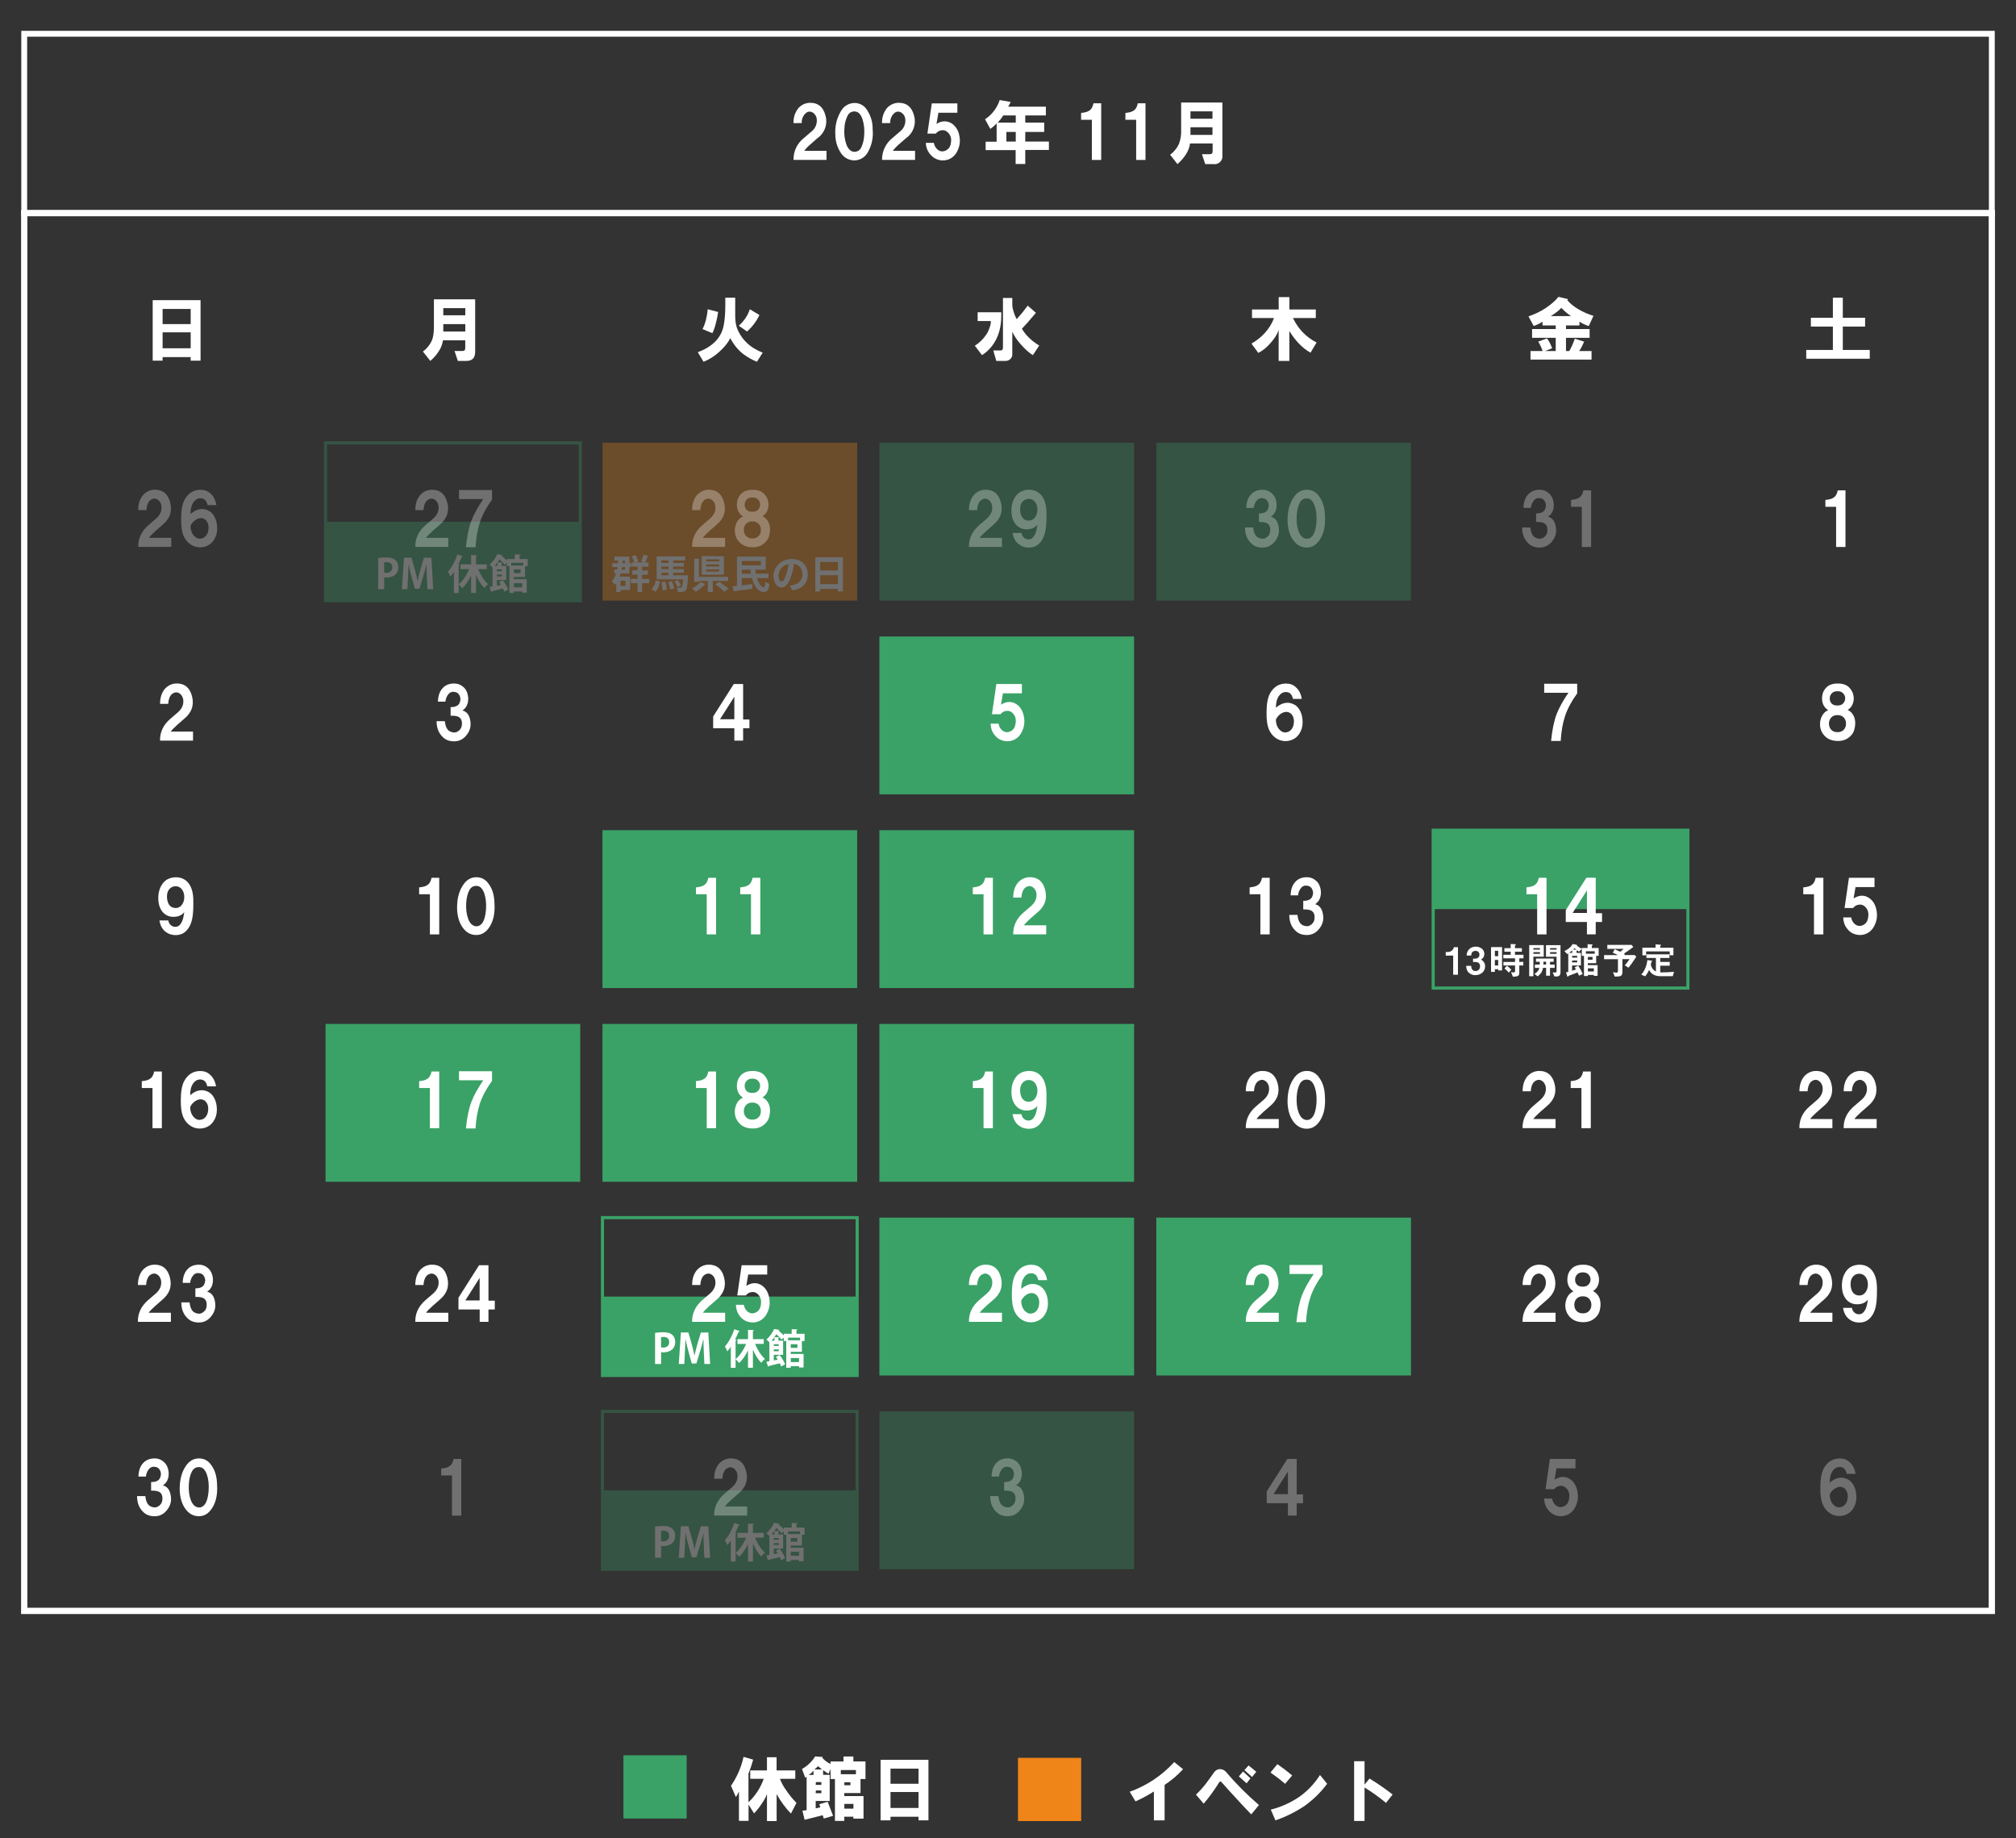 <?xml version="1.0" encoding="UTF-8"?><svg xmlns="http://www.w3.org/2000/svg" viewBox="0 0 481.89 439.37"><rect x="0" y="0" width="481.89" height="439.37" fill="#333333" stroke="none"/><defs><style>.cls-1,.cls-2,.cls-3,.cls-4{fill:none;}.cls-2{stroke:#3aa267;stroke-width:.75px;}.cls-2,.cls-3,.cls-4{stroke-miterlimit:10;}.cls-5{fill:#ef8518;}.cls-6{fill:#fff;}.cls-3{stroke-width:1.5px;}.cls-3,.cls-4{stroke:#fff;}.cls-4{stroke-width:1.4px;}.cls-7,.cls-8{opacity:.3;}.cls-8,.cls-9{fill:#3aa267;}</style></defs><g id="_レイヤー_3"><rect class="cls-9" x="210.2" y="152.12" width="60.88" height="37.73"/><rect class="cls-9" x="210.2" y="291.02" width="60.88" height="37.73"/><rect class="cls-9" x="276.39" y="291.02" width="60.88" height="37.73"/><rect class="cls-9" x="210.2" y="244.72" width="60.88" height="37.73"/><rect class="cls-8" x="210.2" y="337.33" width="60.88" height="37.73"/><rect class="cls-9" x="210.2" y="198.42" width="60.88" height="37.73"/><rect class="cls-9" x="144.01" y="198.42" width="60.88" height="37.73"/><rect class="cls-9" x="144.01" y="244.72" width="60.88" height="37.73"/><rect class="cls-9" x="77.82" y="244.72" width="60.88" height="37.73"/><rect class="cls-8" x="210.2" y="105.81" width="60.88" height="37.73"/><rect class="cls-8" x="276.39" y="105.81" width="60.88" height="37.73"/><g class="cls-7"><rect class="cls-2" x="77.82" y="105.84" width="60.88" height="37.73"/><rect class="cls-9" x="77.82" y="124.71" width="60.88" height="18.86"/><path class="cls-6" d="M90.39,133.39c.47-.09,1.12-.16,1.95-.16.95,0,1.67.19,2.14.6.45.38.73.99.73,1.68,0,2.07-1.72,2.53-2.85,2.53-.21,0-.38,0-.53-.04v2.82h-1.44v-7.44ZM91.83,136.86c.14.03.29.04.51.04.9,0,1.43-.51,1.43-1.32s-.51-1.22-1.31-1.22c-.29,0-.5.03-.63.06v2.45Z"/><path class="cls-6" d="M103.56,140.82h-1.38l-.14-2.93c-.04-1-.09-2.02-.08-2.97h-.03c-.21.9-.49,1.9-.74,2.74l-.92,3.05h-1.1l-.83-3c-.25-.85-.48-1.87-.66-2.79h-.03c-.02.95-.07,2.07-.12,3l-.15,2.9h-1.32l.51-7.53h1.79l.81,2.83c.24.91.46,1.79.63,2.65h.03c.18-.84.4-1.75.66-2.65l.85-2.83h1.78l.43,7.53Z"/><path class="cls-6" d="M110.64,132.96c-.04.08-.13.13-.27.12-.25.63-.53,1.26-.84,1.87l.36.1c-.02.09-.09.16-.25.17v6.51h-1.14v-5.04c-.27.4-.56.77-.85,1.1-.11-.29-.39-.9-.56-1.18.86-.91,1.73-2.53,2.25-4.1l1.3.45ZM116.37,136.02h-2.07c.56,1.4,1.42,2.77,2.36,3.58-.28.21-.68.63-.87.94-.77-.77-1.47-1.9-2.01-3.15v4.33h-1.17v-4.15c-.59,1.2-1.31,2.27-2.12,3.02-.2-.27-.6-.7-.86-.92.99-.81,1.92-2.21,2.52-3.64h-2.06v-1.15h2.52v-2.23l1.43.08c0,.1-.08.16-.26.19v1.97h2.59v1.15Z"/><path class="cls-6" d="M125.5,137.9h-2.67v.52h3.07v3.24h-1.09v-.31h-1.98v.37h-1.07v-6.4h-.59v-.8l-.54.47c-.25-.35-.75-.86-1.24-1.28-.14.23-.29.45-.46.69l1.2.07c0,.09-.07.15-.24.17v.61h1.12v3.38h-2.23v1.34c.31-.06.63-.12.95-.19-.14-.24-.28-.46-.43-.67l.89-.44c.52.69,1.09,1.61,1.29,2.23l-.96.51c-.07-.23-.18-.49-.31-.76-.97.25-1.95.49-2.62.66-.02.09-.09.15-.16.17l-.41-1.19c.21-.04.45-.08.71-.13v-4.54c-.2-.22-.51-.5-.72-.63.87-.75,1.5-1.73,1.85-2.53l1.26.21c-.03.09-.1.15-.24.16h0c.44.35.95.78,1.3,1.16v-.39h1.88v-1.11l1.39.08c0,.1-.08.16-.25.19v.84h1.94v1.73h-.64v2.58ZM118.93,135.24v-.83c-.21.27-.42.56-.68.83h.68ZM119.95,136.51v-.42h-1.18v.42h1.18ZM118.78,137.77h1.18v-.45h-1.18v.45ZM125.06,134.52h-2.87v.64h2.87v-.64ZM124.42,136.97v-.88h-1.59v.88h1.59ZM124.81,139.39h-1.98v.97h1.98v-.97Z"/></g><rect class="cls-2" x="144.01" y="291.02" width="60.88" height="37.73"/><rect class="cls-9" x="144.01" y="309.89" width="60.88" height="18.86"/><path class="cls-6" d="M156.58,318.57c.47-.09,1.12-.16,1.95-.16.95,0,1.67.19,2.14.6.45.38.73.99.73,1.68,0,2.07-1.72,2.53-2.85,2.53-.21,0-.38,0-.53-.04v2.82h-1.44v-7.44ZM158.02,322.04c.14.03.29.04.51.04.9,0,1.43-.51,1.43-1.32s-.51-1.22-1.31-1.22c-.29,0-.5.03-.63.06v2.45Z"/><path class="cls-6" d="M169.75,326h-1.38l-.14-2.93c-.04-1-.09-2.02-.08-2.97h-.03c-.21.9-.49,1.9-.74,2.74l-.92,3.05h-1.1l-.83-3c-.25-.85-.48-1.87-.66-2.79h-.03c-.02.95-.07,2.07-.12,3l-.15,2.9h-1.32l.51-7.53h1.79l.81,2.83c.24.91.46,1.79.63,2.65h.03c.18-.84.4-1.75.66-2.65l.85-2.83h1.78l.43,7.53Z"/><path class="cls-6" d="M176.83,318.15c-.04.08-.13.13-.27.12-.25.63-.53,1.26-.84,1.87l.36.1c-.02.09-.09.16-.25.17v6.51h-1.14v-5.04c-.27.4-.56.77-.85,1.1-.11-.29-.39-.9-.56-1.18.86-.91,1.73-2.53,2.25-4.1l1.3.45ZM182.56,321.2h-2.07c.56,1.4,1.42,2.77,2.36,3.58-.28.21-.68.63-.87.94-.77-.77-1.47-1.9-2.01-3.15v4.33h-1.17v-4.15c-.59,1.2-1.31,2.27-2.12,3.02-.2-.27-.6-.7-.86-.92.99-.81,1.92-2.21,2.52-3.64h-2.06v-1.15h2.52v-2.23l1.43.08c0,.1-.08.16-.26.19v1.97h2.59v1.15Z"/><path class="cls-6" d="M191.68,323.08h-2.67v.52h3.07v3.24h-1.09v-.31h-1.98v.37h-1.07v-6.4h-.59v-.8l-.54.47c-.25-.35-.75-.86-1.24-1.28-.14.23-.29.45-.46.69l1.2.07c0,.09-.07.15-.24.17v.61h1.12v3.38h-2.23v1.34c.31-.06.63-.12.95-.19-.14-.24-.28-.46-.43-.67l.89-.44c.52.69,1.09,1.61,1.29,2.23l-.96.51c-.07-.23-.18-.49-.31-.76-.97.25-1.95.49-2.62.66-.02.09-.09.15-.16.17l-.41-1.19c.21-.04.45-.08.71-.13v-4.54c-.2-.22-.51-.5-.72-.63.87-.75,1.5-1.73,1.85-2.53l1.26.21c-.03.09-.1.15-.24.16h0c.44.35.95.78,1.3,1.16v-.39h1.88v-1.11l1.39.08c0,.1-.08.16-.25.19v.84h1.94v1.73h-.64v2.58ZM185.12,320.42v-.83c-.21.27-.42.56-.68.83h.68ZM186.14,321.69v-.42h-1.18v.42h1.18ZM184.96,322.96h1.18v-.45h-1.18v.45ZM191.25,319.7h-2.87v.64h2.87v-.64ZM190.61,322.15v-.88h-1.59v.88h1.59ZM191,324.57h-1.98v.97h1.98v-.97Z"/><g class="cls-7"><rect class="cls-2" x="144.01" y="337.33" width="60.88" height="37.73"/><rect class="cls-9" x="144.01" y="356.19" width="60.88" height="18.86"/><path class="cls-6" d="M156.58,364.87c.47-.09,1.12-.16,1.95-.16.95,0,1.67.19,2.14.6.45.38.73.99.73,1.68,0,2.07-1.72,2.53-2.85,2.53-.21,0-.38,0-.53-.04v2.82h-1.44v-7.44ZM158.02,368.35c.14.03.29.04.51.04.9,0,1.43-.51,1.43-1.32s-.51-1.22-1.31-1.22c-.29,0-.5.03-.63.06v2.45Z"/><path class="cls-6" d="M169.75,372.31h-1.38l-.14-2.93c-.04-1-.09-2.02-.08-2.97h-.03c-.21.9-.49,1.9-.74,2.74l-.92,3.05h-1.1l-.83-3c-.25-.85-.48-1.87-.66-2.79h-.03c-.02.95-.07,2.07-.12,3l-.15,2.9h-1.32l.51-7.53h1.79l.81,2.83c.24.91.46,1.79.63,2.65h.03c.18-.84.4-1.75.66-2.65l.85-2.83h1.78l.43,7.53Z"/><path class="cls-6" d="M176.83,364.45c-.04.08-.13.13-.27.12-.25.63-.53,1.26-.84,1.87l.36.1c-.02.09-.09.16-.25.17v6.51h-1.14v-5.04c-.27.4-.56.77-.85,1.1-.11-.29-.39-.9-.56-1.18.86-.91,1.73-2.53,2.25-4.1l1.3.45ZM182.56,367.51h-2.07c.56,1.4,1.42,2.77,2.36,3.58-.28.21-.68.63-.87.94-.77-.77-1.47-1.9-2.01-3.15v4.33h-1.17v-4.15c-.59,1.2-1.31,2.27-2.12,3.02-.2-.27-.6-.7-.86-.92.99-.81,1.92-2.21,2.52-3.64h-2.06v-1.15h2.52v-2.23l1.43.08c0,.1-.08.16-.26.19v1.97h2.59v1.15Z"/><path class="cls-6" d="M191.68,369.39h-2.67v.52h3.07v3.24h-1.09v-.31h-1.98v.37h-1.07v-6.4h-.59v-.8l-.54.47c-.25-.35-.75-.86-1.24-1.28-.14.23-.29.45-.46.69l1.2.07c0,.09-.07.15-.24.17v.61h1.12v3.38h-2.23v1.34c.31-.06.63-.12.95-.19-.14-.24-.28-.46-.43-.67l.89-.44c.52.69,1.09,1.61,1.29,2.23l-.96.51c-.07-.23-.18-.49-.31-.76-.97.25-1.95.49-2.62.66-.02.09-.09.15-.16.17l-.41-1.19c.21-.04.45-.08.71-.13v-4.54c-.2-.22-.51-.5-.72-.63.87-.75,1.5-1.73,1.85-2.53l1.26.21c-.03.09-.1.15-.24.16h0c.44.35.95.78,1.3,1.16v-.39h1.88v-1.11l1.39.08c0,.1-.08.16-.25.19v.84h1.94v1.73h-.64v2.58ZM185.12,366.72v-.83c-.21.27-.42.56-.68.83h.68ZM186.14,368v-.42h-1.18v.42h1.18ZM184.96,369.26h1.18v-.45h-1.18v.45ZM191.25,366.01h-2.87v.64h2.87v-.64ZM190.61,368.46v-.88h-1.59v.88h1.59ZM191,370.87h-1.98v.97h1.98v-.97Z"/></g><g class="cls-7"><rect class="cls-5" x="144.02" y="105.81" width="60.88" height="37.73"/><path class="cls-6" d="M150.61,137.82v3.2h-2.27v.46h-1.03v-2.13c-.11.14-.23.28-.36.41-.12-.22-.5-.67-.72-.87.48-.47.82-1.08,1.05-1.81h-.47v-.95h.7c.04-.19.07-.39.09-.6h-1.26v-.94h1.36c.02-.2.03-.4.04-.61h-.88v-.95h3.57v1.56h.47v.94h-.47v1.55h-2.07c-.07.26-.14.49-.23.73h2.47ZM148.34,138.79v1.27h1.17v-1.27h-1.17ZM148.66,135.54c-.03.2-.06.4-.09.6h.83v-.6h-.73ZM148.81,133.99c0,.21-.03.41-.05.61h.64v-.61h-.59ZM155.21,139.39h-1.72v2.08h-1.09v-2.08h-1.6v-1.05h1.6v-1h-1.26v-1.03h1.26v-.88h-1.39v-1.01h.57c-.09-.43-.31-1.01-.56-1.45l.9-.31c.29.47.55,1.11.65,1.55l-.62.22h2.08l-.79-.21c.2-.45.46-1.13.57-1.62l1.09.25c-.24.58-.49,1.17-.71,1.59h.83v1.01h-1.53v.88h1.36v1.03h-1.36v1h1.72v1.05Z"/><path class="cls-6" d="M155.73,140.84c.54-.5.87-1.3,1.01-2.14l1,.28c-.18.93-.46,1.86-1.09,2.43l-.91-.57ZM164.47,137.49s0,.29-.02.45c-.12,1.99-.25,2.83-.52,3.15-.21.24-.42.32-.71.36-.27.04-.69.05-1.16.03-.02-.32-.14-.75-.31-1.05.38.04.73.05.89.04.15,0,.24,0,.32-.11.13-.16.24-.66.32-1.89h-6.32v-5.49h6.82v.97h-2.86v.59h2.53v.89h-2.53v.59h2.53v.88h-2.53v.6h3.56ZM158.07,133.94v.59h1.72v-.59h-1.72ZM159.79,135.42h-1.72v.59h1.72v-.59ZM158.07,137.49h1.72v-.6h-1.72v.6ZM159.03,138.99c.2.62.34,1.42.37,1.95l-1.01.17c0-.53-.14-1.35-.31-1.97l.95-.15ZM160.59,138.9c.25.54.49,1.26.57,1.73l-.93.25c-.06-.46-.28-1.2-.51-1.76l.87-.22ZM161.89,140.31c-.1-.36-.38-.94-.66-1.36l.82-.28c.29.41.59.95.71,1.32l-.88.31Z"/><path class="cls-6" d="M168.6,139.56c-.61.69-1.5,1.42-2.28,1.85-.25-.24-.67-.58-.92-.76.76-.38,1.61-1.01,2.03-1.53l1.18.44ZM170.38,138.86v2.62h-1.19v-2.62h-2.12v.2h-1.14v-5.55h1.14v4.35h6.98v1h-3.67ZM173.04,137.36h-5.31v-4.43h5.31v4.43ZM171.93,133.7h-3.14v.48h3.14v-.48ZM171.93,134.9h-3.14v.49h3.14v-.49ZM171.93,136.11h-3.14v.48h3.14v-.48ZM171.95,139.05c.7.47,1.71,1.19,2.21,1.67l-1.04.7c-.45-.46-1.42-1.24-2.14-1.77l.97-.61Z"/><path class="cls-6" d="M180.94,138.15c.41,1.29,1.07,2.21,1.62,2.21.22,0,.32-.4.37-1.36.26.23.68.46.98.54-.16,1.6-.56,1.95-1.42,1.95-1.24,0-2.24-1.42-2.77-3.34h-2.41v1.76c.81-.11,1.68-.21,2.52-.31l.04,1.12c-1.57.22-3.25.44-4.49.6l-.23-1.18c.29-.03.64-.06,1-.1v-7.01h6.87v3.13h-2.47c.03.32.07.64.12.94h3.02v1.05h-2.76ZM177.31,134.08v1.03h4.56v-1.03h-4.56ZM179.5,137.1c-.05-.3-.09-.62-.11-.94h-2.07v.94h2.19Z"/><path class="cls-6" d="M189.46,141.1l-.71-1.13c.36-.04.63-.1.88-.15,1.22-.29,2.17-1.16,2.17-2.55,0-1.31-.71-2.29-2-2.51-.13.81-.29,1.68-.57,2.58-.57,1.92-1.39,3.1-2.42,3.1s-1.93-1.16-1.93-2.77c0-2.2,1.9-4.07,4.36-4.07s3.84,1.63,3.84,3.71-1.23,3.42-3.62,3.79ZM186.84,138.97c.4,0,.77-.6,1.16-1.88.22-.7.4-1.51.5-2.3-1.57.32-2.42,1.71-2.42,2.76,0,.96.38,1.43.75,1.43Z"/><path class="cls-6" d="M201.49,133.17v8.18h-1.22v-.6h-4.22v.62h-1.17v-8.19h6.61ZM196.06,134.31v2.04h4.22v-2.04h-4.22ZM200.28,139.61v-2.13h-4.22v2.13h4.22Z"/></g><rect class="cls-2" x="342.58" y="198.42" width="60.88" height="37.73"/><rect class="cls-9" x="342.58" y="198.42" width="60.88" height="18.86"/></g><g id="_レイヤー_1"><rect class="cls-3" x="5.79" y="50.94" width="470.32" height="334.07"/><rect class="cls-4" x="5.79" y="8.07" width="470.32" height="42.87"/><rect class="cls-1" width="481.89" height="439.37"/><path class="cls-6" d="M36.5,86.2v-14.46h11.44v14.46h-2.37v-.85h-6.71v.85h-2.37ZM38.87,77.46h6.71v-3.62h-6.71v3.62ZM38.87,83.24h6.71v-3.81h-6.71v3.81Z"/><g class="cls-7"><path class="cls-6" d="M99.27,121.92c0-1.49.39-2.69,1.18-3.62.79-.83,1.73-1.25,2.83-1.25,1.88,0,3.09,1.01,3.62,3.02.57,2.15-.07,3.97-1.91,5.46l-1.58,1.38c-.79.7-1.31,1.25-1.58,1.64h5.33v2.17h-7.89c-.04-2.01.77-3.75,2.43-5.19l1.84-1.58c1.05-.92,1.47-1.99,1.25-3.22-.17-.66-.5-1.12-.99-1.38-.44-.26-.92-.24-1.45.07-.66.39-1.03,1.23-1.12,2.5h-1.97Z"/><path class="cls-6" d="M109.72,119.29v-2.17h7.89v2.3c-1.36,1.88-2.32,3.68-2.89,5.39s-.92,3.7-1.05,5.98h-2.3c.26-2.63.7-4.75,1.32-6.38.57-1.49,1.51-3.2,2.83-5.13h-5.78Z"/></g><path class="cls-6" d="M104.36,172.36h1.97c.13,1.27.53,2.08,1.18,2.43.7.35,1.31.37,1.84.07.66-.39,1.01-.94,1.05-1.64.09-.96-.2-1.6-.85-1.91-.35-.17-.96-.26-1.84-.26v-2.04c1.09,0,1.8-.31,2.1-.92.31-.66.33-1.25.07-1.78-.22-.53-.59-.83-1.12-.92-.66-.13-1.18.04-1.58.53-.39.48-.64,1.07-.72,1.78h-1.78c.04-1.45.44-2.54,1.18-3.29.66-.7,1.55-1.05,2.7-1.05.88,0,1.64.31,2.3.92.61.61.96,1.4,1.05,2.37.09,1.45-.37,2.5-1.38,3.16,1.09.26,1.73,1.14,1.91,2.63.17,1.14-.11,2.19-.85,3.16-.79,1.05-1.8,1.58-3.02,1.58s-2.13-.37-2.83-1.12c-.92-.92-1.38-2.15-1.38-3.68Z"/><path class="cls-6" d="M100.19,213.73v-1.64c.92-.09,1.55-.26,1.91-.53.53-.3.88-.9,1.05-1.77h1.84v13.54h-2.23v-9.6h-2.56Z"/><path class="cls-6" d="M109.26,217.22c-.04-2.24.39-4.08,1.32-5.52.83-1.36,1.93-2.04,3.29-2.04,1.27,0,2.28.57,3.02,1.71.83,1.14,1.27,2.67,1.31,4.6.13,2.24-.24,4.05-1.12,5.46-.83,1.36-1.91,2.04-3.22,2.04s-2.32-.55-3.16-1.64c-.88-1.14-1.36-2.67-1.45-4.6ZM113.6,221.36c.79.13,1.42-.24,1.91-1.12.35-.7.57-1.67.66-2.89.09-1.45-.04-2.7-.39-3.75-.39-1.14-.94-1.75-1.64-1.84-.83-.13-1.47.18-1.91.92-.44.79-.7,1.82-.79,3.09-.09,1.49.07,2.76.46,3.81.39,1.05.96,1.64,1.71,1.78Z"/><path class="cls-6" d="M100.19,260.04v-1.64c.92-.09,1.55-.26,1.91-.53.53-.3.88-.9,1.05-1.77h1.84v13.54h-2.23v-9.6h-2.56Z"/><path class="cls-6" d="M109.72,258.2v-2.17h7.89v2.3c-1.36,1.88-2.32,3.68-2.89,5.39s-.92,3.7-1.05,5.98h-2.3c.26-2.63.7-4.75,1.32-6.38.57-1.49,1.51-3.2,2.83-5.13h-5.78Z"/><path class="cls-6" d="M99.27,307.13c0-1.49.39-2.7,1.18-3.62.79-.83,1.73-1.25,2.83-1.25,1.88,0,3.09,1.01,3.62,3.02.57,2.15-.07,3.97-1.91,5.46l-1.58,1.38c-.79.7-1.31,1.25-1.58,1.64h5.33v2.17h-7.89c-.04-2.02.77-3.75,2.43-5.19l1.84-1.58c1.05-.92,1.47-1.99,1.25-3.22-.17-.66-.5-1.12-.99-1.38-.44-.26-.92-.24-1.45.07-.66.39-1.03,1.23-1.12,2.5h-1.97Z"/><path class="cls-6" d="M109.59,312.98v-2.83l4.93-7.76h2.24v8.48h1.51v2.1h-1.51v2.96h-2.1v-2.96h-5.06ZM111.23,310.81h3.42v-5.39l-3.42,5.39Z"/><g class="cls-7"><path class="cls-6" d="M363.83,126.06h1.97c.13,1.27.53,2.08,1.18,2.43.7.35,1.31.37,1.84.07.66-.39,1.01-.94,1.05-1.64.09-.96-.2-1.6-.85-1.91-.35-.17-.96-.26-1.84-.26v-2.04c1.09,0,1.8-.31,2.1-.92.31-.66.33-1.25.07-1.78-.22-.53-.59-.83-1.12-.92-.66-.13-1.18.04-1.58.53s-.64,1.07-.72,1.77h-1.77c.04-1.45.44-2.54,1.18-3.29.66-.7,1.56-1.05,2.7-1.05.88,0,1.64.31,2.3.92.61.61.96,1.4,1.05,2.37.09,1.45-.37,2.5-1.38,3.16,1.09.26,1.73,1.14,1.91,2.63.17,1.14-.11,2.19-.85,3.16-.79,1.05-1.8,1.58-3.02,1.58s-2.13-.37-2.83-1.12c-.92-.92-1.38-2.15-1.38-3.68Z"/><path class="cls-6" d="M375.53,121.13v-1.64c.92-.09,1.55-.26,1.91-.53.53-.31.88-.9,1.05-1.77h1.84v13.54h-2.23v-9.6h-2.56Z"/></g><path class="cls-6" d="M103.72,77.98v-6.44h9.86v12.55c0,1.45-.7,2.17-2.1,2.17h-2.04l-.79-2.37h1.77c.35,0,.57-.07.66-.2.09-.09.13-.33.13-.72v-1.64h-5.33c-.13.92-.44,1.75-.92,2.5-.57.92-1.27,1.73-2.1,2.43l-1.77-2.23c.96-.74,1.67-1.6,2.1-2.56.35-.75.53-1.91.53-3.48ZM105.96,75.35h5.26v-1.71h-5.26v1.71ZM105.96,79.23h5.26v-1.77h-5.26v1.77Z"/><g class="cls-7"><path class="cls-6" d="M165.44,121.92c0-1.49.39-2.69,1.18-3.62.79-.83,1.73-1.25,2.83-1.25,1.88,0,3.09,1.01,3.62,3.02.57,2.15-.07,3.97-1.91,5.46l-1.58,1.38c-.79.7-1.31,1.25-1.58,1.64h5.33v2.17h-7.89c-.04-2.01.77-3.75,2.43-5.19l1.84-1.58c1.05-.92,1.47-1.99,1.25-3.22-.17-.66-.5-1.12-.99-1.38-.44-.26-.92-.24-1.45.07-.66.39-1.03,1.23-1.12,2.5h-1.97Z"/><path class="cls-6" d="M177.6,123.43c-.57-.35-.99-.86-1.25-1.51-.26-.7-.29-1.51-.07-2.43.17-.57.48-1.07.92-1.51.61-.61,1.51-.92,2.7-.92s2.08.31,2.69.92c.57.57.92,1.23,1.05,1.97.13.7.07,1.38-.2,2.04-.22.57-.61,1.03-1.18,1.38.66.31,1.16.83,1.51,1.58.31.79.37,1.64.2,2.56-.13.92-.53,1.67-1.18,2.24-.7.66-1.58,1.01-2.63,1.05-1.23.04-2.24-.24-3.02-.85-.7-.57-1.16-1.27-1.38-2.1-.22-.92-.15-1.82.2-2.69.35-.83.9-1.4,1.64-1.71ZM179.84,128.69c.61,0,1.09-.17,1.45-.53.39-.39.59-.9.59-1.51s-.2-1.12-.59-1.51c-.35-.35-.83-.53-1.45-.53s-1.1.17-1.45.53c-.39.39-.59.9-.59,1.51s.2,1.12.59,1.51c.35.35.83.53,1.45.53ZM179.84,122.31c.57,0,1.01-.15,1.32-.46.35-.35.53-.77.53-1.25s-.18-.9-.53-1.25c-.31-.31-.75-.46-1.32-.46s-1.01.15-1.31.46c-.35.35-.53.77-.53,1.25,0,.53.15.94.46,1.25.31.31.77.46,1.38.46Z"/></g><path class="cls-6" d="M170.47,174.07v-2.83l4.93-7.76h2.23v8.48h1.51v2.1h-1.51v2.96h-2.1v-2.96h-5.06ZM172.11,171.9h3.42v-5.39l-3.42,5.39Z"/><path class="cls-6" d="M166.36,213.73v-1.64c.92-.09,1.55-.26,1.91-.53.53-.3.88-.9,1.05-1.77h1.84v13.54h-2.23v-9.6h-2.56Z"/><path class="cls-6" d="M176.94,213.73v-1.64c.92-.09,1.55-.26,1.91-.53.53-.3.88-.9,1.05-1.77h1.84v13.54h-2.23v-9.6h-2.56Z"/><path class="cls-6" d="M166.36,260.04v-1.64c.92-.09,1.55-.26,1.91-.53.53-.3.88-.9,1.05-1.77h1.84v13.54h-2.23v-9.6h-2.56Z"/><path class="cls-6" d="M177.6,262.34c-.57-.35-.99-.85-1.25-1.51-.26-.7-.29-1.51-.07-2.43.17-.57.48-1.07.92-1.51.61-.61,1.51-.92,2.7-.92s2.08.31,2.69.92c.57.57.92,1.23,1.05,1.97.13.7.07,1.38-.2,2.04-.22.57-.61,1.03-1.18,1.38.66.31,1.16.83,1.51,1.58.31.79.37,1.64.2,2.56-.13.92-.53,1.67-1.18,2.24-.7.66-1.58,1.01-2.63,1.05-1.23.04-2.24-.24-3.02-.85-.7-.57-1.16-1.27-1.38-2.1-.22-.92-.15-1.82.2-2.7.35-.83.9-1.4,1.64-1.71ZM179.84,267.6c.61,0,1.09-.17,1.45-.53.39-.39.59-.9.59-1.51s-.2-1.12-.59-1.51c-.35-.35-.83-.53-1.45-.53s-1.1.17-1.45.53c-.39.39-.59.9-.59,1.51s.2,1.12.59,1.51c.35.35.83.53,1.45.53ZM179.84,261.22c.57,0,1.01-.15,1.32-.46.35-.35.53-.77.53-1.25s-.18-.9-.53-1.25c-.31-.31-.75-.46-1.32-.46s-1.01.15-1.31.46c-.35.35-.53.77-.53,1.25,0,.53.15.94.46,1.25.31.31.77.46,1.38.46Z"/><path class="cls-6" d="M165.44,307.13c0-1.49.39-2.7,1.18-3.62.79-.83,1.73-1.25,2.83-1.25,1.88,0,3.09,1.01,3.62,3.02.57,2.15-.07,3.97-1.91,5.46l-1.58,1.38c-.79.7-1.31,1.25-1.58,1.64h5.33v2.17h-7.89c-.04-2.02.77-3.75,2.43-5.19l1.84-1.58c1.05-.92,1.47-1.99,1.25-3.22-.17-.66-.5-1.12-.99-1.38-.44-.26-.92-.24-1.45.07-.66.39-1.03,1.23-1.12,2.5h-1.97Z"/><path class="cls-6" d="M175.89,311.86h1.91c.13.7.44,1.25.92,1.64.53.39,1.05.5,1.58.33.92-.26,1.45-.94,1.58-2.04.17-1.14-.13-2.01-.92-2.63-.39-.31-.85-.42-1.38-.33-.53.09-.96.35-1.31.79h-2.04l1.05-7.23h6.11v2.23h-4.54l-.46,2.7c1.36-.83,2.61-.85,3.75-.07.88.61,1.45,1.56,1.71,2.83.26,1.27.13,2.46-.39,3.55-.39.92-1.01,1.6-1.84,2.04-.79.39-1.6.5-2.43.33-.92-.17-1.67-.61-2.23-1.31-.66-.75-1.01-1.69-1.05-2.83Z"/><g class="cls-7"><path class="cls-6" d="M105.46,352.64v-1.64c.92-.09,1.55-.26,1.91-.53.53-.31.88-.9,1.05-1.77h1.84v13.54h-2.23v-9.6h-2.56Z"/></g><path class="cls-6" d="M236.85,76.73h-3.16v-2.1h5.65v.79c0,1.97-.33,3.7-.99,5.19-.79,1.8-1.99,3.22-3.62,4.27l-1.71-2.24c1.09-.7,1.99-1.58,2.7-2.63.31-.44.57-.96.79-1.58.26-.7.37-1.27.33-1.71ZM239.74,83.11v-11.9h2.23v1.71c0,.39.11.94.33,1.64.22.7.46,1.27.72,1.71l1.38-1.58,1.25-1.64,1.97,1.71-1.97,2.3-1.38,1.51c.88,1.53,2.26,2.87,4.14,4.01l-1.51,2.3c-.83-.48-1.77-1.32-2.83-2.5-.88-.96-1.58-1.99-2.1-3.09v5.46c0,.39-.15.75-.46,1.05-.31.3-.68.46-1.12.46h-2.24l-.72-2.5h1.64c.44.04.66-.17.66-.66Z"/><g class="cls-7"><path class="cls-6" d="M297.58,126.06h1.97c.13,1.27.53,2.08,1.18,2.43.7.35,1.31.37,1.84.07.66-.39,1.01-.94,1.05-1.64.09-.96-.2-1.6-.85-1.91-.35-.17-.96-.26-1.84-.26v-2.04c1.09,0,1.8-.31,2.1-.92.31-.66.33-1.25.07-1.77-.22-.53-.59-.83-1.12-.92-.66-.13-1.18.04-1.58.53s-.64,1.07-.72,1.77h-1.77c.04-1.45.44-2.54,1.18-3.29.66-.7,1.56-1.05,2.7-1.05.88,0,1.64.31,2.3.92.61.62.96,1.4,1.05,2.37.09,1.45-.37,2.5-1.38,3.15,1.09.26,1.73,1.14,1.91,2.63.17,1.14-.11,2.19-.85,3.16-.79,1.05-1.8,1.58-3.02,1.58s-2.13-.37-2.83-1.12c-.92-.92-1.38-2.15-1.38-3.68Z"/><path class="cls-6" d="M307.77,124.61c-.04-2.24.39-4.08,1.32-5.52.83-1.36,1.93-2.04,3.29-2.04,1.27,0,2.28.57,3.02,1.71.83,1.14,1.27,2.67,1.31,4.6.13,2.23-.24,4.05-1.12,5.46-.83,1.36-1.91,2.04-3.22,2.04s-2.32-.55-3.16-1.64c-.88-1.14-1.36-2.67-1.45-4.6ZM312.11,128.75c.79.13,1.42-.24,1.91-1.12.35-.7.57-1.67.66-2.89.09-1.45-.04-2.7-.39-3.75-.39-1.14-.94-1.75-1.64-1.84-.83-.13-1.47.18-1.91.92-.44.79-.7,1.82-.79,3.09-.09,1.49.07,2.76.46,3.81s.96,1.64,1.71,1.78Z"/></g><path class="cls-6" d="M311.16,167.04h-2.1c-.22-1.09-.79-1.64-1.71-1.64-.7,0-1.29.37-1.77,1.12-.39.61-.59,1.49-.59,2.63,1.58-1.36,3.13-1.55,4.67-.59.61.44,1.07,1.1,1.38,1.97.22.61.33,1.34.33,2.17,0,1.01-.29,1.93-.85,2.76-.48.7-1.12,1.18-1.91,1.45-.96.31-1.91.28-2.83-.07-1.05-.44-1.84-1.21-2.37-2.3-.48-1.01-.7-2.45-.66-4.34,0-1.88.26-3.35.79-4.4.88-1.62,2.17-2.43,3.88-2.43.92,0,1.69.29,2.3.85.79.7,1.27,1.64,1.45,2.83ZM307.21,175.06c.92-.04,1.55-.55,1.91-1.51.31-1.14.2-2.06-.33-2.76-.57-.66-1.29-.81-2.17-.46-.75.35-1.29.9-1.64,1.64,0,.83.2,1.53.59,2.1.48.66,1.03.99,1.64.99Z"/><g class="cls-7"><path class="cls-6" d="M443.53,352.25h-2.1c-.22-1.09-.79-1.64-1.71-1.64-.7,0-1.29.37-1.77,1.12-.39.61-.59,1.49-.59,2.63,1.58-1.36,3.13-1.55,4.67-.59.61.44,1.07,1.1,1.38,1.97.22.61.33,1.34.33,2.17,0,1.01-.29,1.93-.85,2.76-.48.7-1.12,1.18-1.91,1.45-.96.31-1.91.28-2.83-.07-1.05-.44-1.84-1.21-2.37-2.3-.48-1.01-.7-2.45-.66-4.34,0-1.88.26-3.35.79-4.4.88-1.62,2.17-2.43,3.88-2.43.92,0,1.69.29,2.3.85.79.7,1.27,1.64,1.45,2.83ZM439.59,360.27c.92-.04,1.55-.55,1.91-1.51.31-1.14.2-2.06-.33-2.76-.57-.66-1.29-.81-2.17-.46-.75.35-1.29.9-1.64,1.64,0,.83.2,1.53.59,2.1.48.66,1.03.99,1.64.99Z"/></g><path class="cls-6" d="M298.7,213.73v-1.64c.92-.09,1.55-.26,1.91-.53.53-.3.88-.9,1.05-1.77h1.84v13.54h-2.23v-9.6h-2.56Z"/><path class="cls-6" d="M308.17,218.66h1.97c.13,1.27.53,2.08,1.18,2.43.7.35,1.31.37,1.84.07.66-.39,1.01-.94,1.05-1.64.09-.96-.2-1.6-.85-1.91-.35-.18-.96-.26-1.84-.26v-2.04c1.09,0,1.8-.31,2.1-.92.31-.66.33-1.25.07-1.77-.22-.53-.59-.83-1.12-.92-.66-.13-1.18.04-1.58.53s-.64,1.07-.72,1.77h-1.77c.04-1.45.44-2.54,1.18-3.29.66-.7,1.56-1.05,2.7-1.05.88,0,1.64.31,2.3.92.61.61.96,1.4,1.05,2.37.09,1.45-.37,2.5-1.38,3.16,1.09.26,1.73,1.14,1.91,2.63.17,1.14-.11,2.19-.85,3.15-.79,1.05-1.8,1.58-3.02,1.58s-2.13-.37-2.83-1.12c-.92-.92-1.38-2.15-1.38-3.68Z"/><path class="cls-6" d="M297.78,260.83c0-1.49.39-2.7,1.18-3.62.79-.83,1.73-1.25,2.83-1.25,1.88,0,3.09,1.01,3.62,3.02.57,2.15-.07,3.97-1.91,5.46l-1.58,1.38c-.79.7-1.31,1.25-1.58,1.64h5.33v2.17h-7.89c-.04-2.02.77-3.75,2.43-5.19l1.84-1.58c1.05-.92,1.47-1.99,1.25-3.22-.17-.66-.5-1.12-.99-1.38-.44-.26-.92-.24-1.45.07-.66.39-1.03,1.23-1.12,2.5h-1.97Z"/><path class="cls-6" d="M307.77,263.52c-.04-2.24.39-4.08,1.32-5.52.83-1.36,1.93-2.04,3.29-2.04,1.27,0,2.28.57,3.02,1.71.83,1.14,1.27,2.67,1.31,4.6.13,2.24-.24,4.05-1.12,5.46-.83,1.36-1.91,2.04-3.22,2.04s-2.32-.55-3.16-1.64c-.88-1.14-1.36-2.67-1.45-4.6ZM312.11,267.66c.79.13,1.42-.24,1.91-1.12.35-.7.57-1.67.66-2.89.09-1.45-.04-2.7-.39-3.75-.39-1.14-.94-1.75-1.64-1.84-.83-.13-1.47.18-1.91.92-.44.79-.7,1.82-.79,3.09-.09,1.49.07,2.76.46,3.81.39,1.05.96,1.64,1.71,1.78Z"/><path class="cls-6" d="M297.78,307.13c0-1.49.39-2.7,1.18-3.62.79-.83,1.73-1.25,2.83-1.25,1.88,0,3.09,1.01,3.62,3.02.57,2.15-.07,3.97-1.91,5.46l-1.58,1.38c-.79.7-1.31,1.25-1.58,1.64h5.33v2.17h-7.89c-.04-2.02.77-3.75,2.43-5.19l1.84-1.58c1.05-.92,1.47-1.99,1.25-3.22-.17-.66-.5-1.12-.99-1.38-.44-.26-.92-.24-1.45.07-.66.39-1.03,1.23-1.12,2.5h-1.97Z"/><path class="cls-6" d="M308.23,304.5v-2.17h7.89v2.3c-1.36,1.88-2.32,3.68-2.89,5.39s-.92,3.7-1.05,5.98h-2.3c.26-2.63.7-4.75,1.32-6.38.57-1.49,1.51-3.2,2.83-5.13h-5.78Z"/><g class="cls-7"><path class="cls-6" d="M236.68,357.57h1.97c.13,1.27.53,2.08,1.18,2.43.7.35,1.31.37,1.84.07.66-.39,1.01-.94,1.05-1.64.09-.96-.2-1.6-.85-1.91-.35-.17-.96-.26-1.84-.26v-2.04c1.09,0,1.8-.31,2.1-.92.31-.66.33-1.25.07-1.78-.22-.53-.59-.83-1.12-.92-.66-.13-1.18.04-1.58.53s-.64,1.07-.72,1.77h-1.77c.04-1.45.44-2.54,1.18-3.29.66-.7,1.56-1.05,2.7-1.05.88,0,1.64.31,2.3.92.61.61.96,1.4,1.05,2.37.09,1.45-.37,2.5-1.38,3.16,1.09.26,1.73,1.14,1.91,2.63.17,1.14-.11,2.19-.85,3.16-.79,1.05-1.8,1.58-3.02,1.58s-2.13-.37-2.83-1.12c-.92-.92-1.38-2.15-1.38-3.68Z"/></g><path class="cls-6" d="M304.53,76.01h-5.26v-2.04h6.38v-2.96h2.56v2.96h6.31v2.04h-5.46c1.27,2.63,3.16,4.58,5.65,5.85l-1.45,2.43c-1.05-.57-2.06-1.38-3.02-2.43-.79-.88-1.47-1.8-2.04-2.76v7.16h-2.56v-7.43c-.22.83-.79,1.8-1.71,2.89-.96,1.18-2.02,2.06-3.15,2.63l-1.64-2.23c1.18-.66,2.26-1.51,3.22-2.56,1.01-1.14,1.73-2.32,2.17-3.55Z"/><path class="cls-6" d="M369.11,165.59v-2.17h7.89v2.3c-1.36,1.88-2.32,3.68-2.89,5.39-.57,1.71-.92,3.7-1.05,5.98h-2.3c.26-2.63.7-4.75,1.31-6.38.57-1.49,1.51-3.2,2.83-5.13h-5.78Z"/><path class="cls-6" d="M364.87,213.73v-1.64c.92-.09,1.55-.26,1.91-.53.53-.3.88-.9,1.05-1.77h1.84v13.54h-2.24v-9.6h-2.56Z"/><path class="cls-6" d="M374.27,220.37v-2.83l4.93-7.76h2.23v8.48h1.51v2.1h-1.51v2.96h-2.1v-2.96h-5.06ZM375.91,218.2h3.42v-5.39l-3.42,5.39Z"/><path class="cls-6" d="M363.95,260.83c0-1.49.39-2.7,1.18-3.62.79-.83,1.73-1.25,2.83-1.25,1.88,0,3.09,1.01,3.62,3.02.57,2.15-.07,3.97-1.91,5.46l-1.58,1.38c-.79.7-1.31,1.25-1.58,1.64h5.32v2.17h-7.89c-.04-2.02.77-3.75,2.43-5.19l1.84-1.58c1.05-.92,1.47-1.99,1.25-3.22-.18-.66-.5-1.12-.99-1.38-.44-.26-.92-.24-1.45.07-.66.39-1.03,1.23-1.12,2.5h-1.97Z"/><path class="cls-6" d="M375.45,260.04v-1.64c.92-.09,1.55-.26,1.91-.53.53-.3.88-.9,1.05-1.77h1.84v13.54h-2.24v-9.6h-2.56Z"/><path class="cls-6" d="M363.95,307.13c0-1.49.39-2.7,1.18-3.62.79-.83,1.73-1.25,2.83-1.25,1.88,0,3.09,1.01,3.62,3.02.57,2.15-.07,3.97-1.91,5.46l-1.58,1.38c-.79.7-1.31,1.25-1.58,1.64h5.32v2.17h-7.89c-.04-2.02.77-3.75,2.43-5.19l1.84-1.58c1.05-.92,1.47-1.99,1.25-3.22-.18-.66-.5-1.12-.99-1.38-.44-.26-.92-.24-1.45.07-.66.39-1.03,1.23-1.12,2.5h-1.97Z"/><path class="cls-6" d="M376.11,308.64c-.57-.35-.99-.85-1.25-1.51-.26-.7-.29-1.51-.07-2.43.17-.57.48-1.07.92-1.51.61-.61,1.51-.92,2.7-.92s2.08.31,2.7.92c.57.57.92,1.23,1.05,1.97.13.7.07,1.38-.2,2.04-.22.57-.61,1.03-1.18,1.38.66.31,1.16.83,1.51,1.58.31.79.37,1.64.2,2.56-.13.92-.53,1.67-1.18,2.23-.7.66-1.58,1.01-2.63,1.05-1.23.04-2.23-.24-3.02-.85-.7-.57-1.16-1.27-1.38-2.1-.22-.92-.15-1.82.2-2.7.35-.83.9-1.4,1.64-1.71ZM378.35,313.9c.61,0,1.09-.17,1.45-.53.39-.39.59-.9.59-1.51s-.2-1.12-.59-1.51c-.35-.35-.83-.53-1.45-.53s-1.1.18-1.45.53c-.39.39-.59.9-.59,1.51s.2,1.12.59,1.51c.35.35.83.53,1.45.53ZM378.35,307.52c.57,0,1.01-.15,1.31-.46.35-.35.53-.77.53-1.25s-.18-.9-.53-1.25c-.31-.31-.75-.46-1.31-.46s-1.01.15-1.32.46c-.35.35-.53.77-.53,1.25,0,.53.15.94.46,1.25.31.31.77.46,1.38.46Z"/><g class="cls-7"><path class="cls-6" d="M302.79,359.28v-2.83l4.93-7.76h2.23v8.48h1.51v2.1h-1.51v2.96h-2.1v-2.96h-5.06ZM304.43,357.11h3.42v-5.39l-3.42,5.39Z"/></g><path class="cls-6" d="M372.54,70.95l2.24.53-.13.26c.57.75,1.49,1.49,2.76,2.24,1.05.61,2.21,1.12,3.48,1.51l-1.12,2.43c-.79-.22-1.53-.57-2.23-1.05v.92h-3.22v.85h5.65v2.1h-5.65v3.16h.79c.53-.92.96-1.91,1.31-2.96l2.24.72c-.09.22-.26.59-.53,1.12-.31.61-.53.99-.66,1.12h2.96v2.04h-14.59v-2.04h2.89c-.09-.31-.26-.75-.53-1.32-.22-.44-.39-.75-.53-.92l2.1-.79c.44.53.85,1.31,1.25,2.37l-1.71.66h2.56v-3.16h-5.65v-2.1h5.65v-.85h-3.16v-.92c-.44.35-1.14.7-2.1,1.05l-1.25-2.3c1.53-.53,2.89-1.18,4.08-1.97,1.36-.92,2.39-1.82,3.09-2.7ZM370.7,75.55h4.86c-.66-.39-1.45-1.05-2.37-1.97-.48.57-1.31,1.23-2.5,1.97Z"/><path class="cls-6" d="M436.33,121.13v-1.64c.92-.09,1.55-.26,1.91-.53.53-.31.88-.9,1.05-1.77h1.84v13.54h-2.24v-9.6h-2.56Z"/><path class="cls-6" d="M436.99,169.73c-.57-.35-.99-.85-1.25-1.51-.26-.7-.29-1.51-.07-2.43.17-.57.48-1.07.92-1.51.61-.61,1.51-.92,2.7-.92s2.08.31,2.7.92c.57.57.92,1.23,1.05,1.97.13.7.07,1.38-.2,2.04-.22.57-.61,1.03-1.18,1.38.66.31,1.16.83,1.51,1.58.31.79.37,1.64.2,2.56-.13.92-.53,1.67-1.18,2.23-.7.66-1.58,1.01-2.63,1.05-1.23.04-2.23-.24-3.02-.85-.7-.57-1.16-1.27-1.38-2.1-.22-.92-.15-1.82.2-2.7.35-.83.9-1.4,1.64-1.71ZM439.22,174.99c.61,0,1.09-.17,1.45-.53.39-.39.59-.9.59-1.51s-.2-1.12-.59-1.51c-.35-.35-.83-.53-1.45-.53s-1.1.18-1.45.53c-.39.39-.59.9-.59,1.51s.2,1.12.59,1.51c.35.35.83.53,1.45.53ZM439.22,168.62c.57,0,1.01-.15,1.31-.46.35-.35.53-.77.53-1.25s-.18-.9-.53-1.25c-.31-.31-.75-.46-1.31-.46s-1.01.15-1.32.46c-.35.35-.53.77-.53,1.25,0,.53.15.94.46,1.25.31.31.77.46,1.38.46Z"/><path class="cls-6" d="M431.04,213.73v-1.64c.92-.09,1.55-.26,1.91-.53.53-.3.88-.9,1.05-1.77h1.84v13.54h-2.24v-9.6h-2.56Z"/><path class="cls-6" d="M440.57,219.26h1.91c.13.7.44,1.25.92,1.64.53.39,1.05.5,1.58.33.92-.26,1.45-.94,1.58-2.04.17-1.14-.13-2.01-.92-2.63-.39-.31-.85-.42-1.38-.33-.53.09-.96.35-1.31.79h-2.04l1.05-7.23h6.11v2.23h-4.54l-.46,2.7c1.36-.83,2.61-.86,3.75-.07.88.61,1.45,1.56,1.71,2.83.26,1.27.13,2.46-.39,3.55-.39.92-1.01,1.6-1.84,2.04-.79.39-1.6.5-2.43.33-.92-.17-1.67-.61-2.23-1.31-.66-.74-1.01-1.69-1.05-2.83Z"/><path class="cls-6" d="M430.12,260.83c0-1.49.39-2.7,1.18-3.62.79-.83,1.73-1.25,2.83-1.25,1.88,0,3.09,1.01,3.62,3.02.57,2.15-.07,3.97-1.91,5.46l-1.58,1.38c-.79.7-1.31,1.25-1.58,1.64h5.32v2.17h-7.89c-.04-2.02.77-3.75,2.43-5.19l1.84-1.58c1.05-.92,1.47-1.99,1.25-3.22-.18-.66-.5-1.12-.99-1.38-.44-.26-.92-.24-1.45.07-.66.39-1.03,1.23-1.12,2.5h-1.97Z"/><path class="cls-6" d="M440.7,260.83c0-1.49.39-2.7,1.18-3.62.79-.83,1.73-1.25,2.83-1.25,1.88,0,3.09,1.01,3.62,3.02.57,2.15-.07,3.97-1.91,5.46l-1.58,1.38c-.79.7-1.31,1.25-1.58,1.64h5.32v2.17h-7.89c-.04-2.02.77-3.75,2.43-5.19l1.84-1.58c1.05-.92,1.47-1.99,1.25-3.22-.18-.66-.5-1.12-.99-1.38-.44-.26-.92-.24-1.45.07-.66.39-1.03,1.23-1.12,2.5h-1.97Z"/><path class="cls-6" d="M430.12,307.13c0-1.49.39-2.7,1.18-3.62.79-.83,1.73-1.25,2.83-1.25,1.88,0,3.09,1.01,3.62,3.02.57,2.15-.07,3.97-1.91,5.46l-1.58,1.38c-.79.7-1.31,1.25-1.58,1.64h5.32v2.17h-7.89c-.04-2.02.77-3.75,2.43-5.19l1.84-1.58c1.05-.92,1.47-1.99,1.25-3.22-.18-.66-.5-1.12-.99-1.38-.44-.26-.92-.24-1.45.07-.66.39-1.03,1.23-1.12,2.5h-1.97Z"/><path class="cls-6" d="M440.57,312.58h2.1c.09.53.31.92.66,1.18.39.31.83.42,1.31.33.53-.09.96-.5,1.31-1.25.22-.48.39-1.23.53-2.23-.61.79-1.53,1.16-2.76,1.12-.96-.04-1.78-.44-2.43-1.18-.57-.7-.9-1.58-.99-2.63-.13-1.75.24-3.18,1.12-4.27.7-.88,1.71-1.34,3.02-1.38,1.31,0,2.34.48,3.09,1.45.74.96,1.12,2.37,1.12,4.21v.99c0,1.45-.11,2.63-.33,3.55-.26,1.1-.72,1.97-1.38,2.63s-1.49.99-2.5.99-1.8-.29-2.5-.85c-.75-.61-1.21-1.49-1.38-2.63ZM444.25,309.63c.66.04,1.18-.17,1.58-.66.44-.53.66-1.18.66-1.97,0-.7-.18-1.29-.53-1.78-.35-.48-.81-.74-1.38-.79-.66-.04-1.21.18-1.64.66-.39.44-.59,1.03-.59,1.77s.15,1.38.46,1.91c.35.53.83.81,1.45.85Z"/><g class="cls-7"><path class="cls-6" d="M369.09,358.17h1.91c.13.7.44,1.25.92,1.64.53.39,1.05.5,1.58.33.92-.26,1.45-.94,1.58-2.04.17-1.14-.13-2.01-.92-2.63-.39-.31-.85-.42-1.38-.33-.53.09-.96.35-1.31.79h-2.04l1.05-7.23h6.11v2.24h-4.54l-.46,2.69c1.36-.83,2.61-.85,3.75-.07.88.61,1.45,1.56,1.71,2.83.26,1.27.13,2.46-.39,3.55-.39.92-1.01,1.6-1.84,2.04-.79.39-1.6.5-2.43.33-.92-.17-1.67-.61-2.23-1.31-.66-.74-1.01-1.69-1.05-2.83Z"/></g><path class="cls-6" d="M431.74,83.64h6.38v-5.59h-5.26v-2.1h5.26v-4.8h2.37v4.8h5.33v2.1h-5.33v5.59h6.44v2.1h-15.18v-2.1Z"/><path class="cls-6" d="M38.26,168.22c0-1.49.39-2.69,1.18-3.62.79-.83,1.73-1.25,2.83-1.25,1.88,0,3.09,1.01,3.62,3.02.57,2.15-.07,3.97-1.91,5.46l-1.58,1.38c-.79.7-1.31,1.25-1.58,1.64h5.32v2.17h-7.89c-.04-2.01.77-3.75,2.43-5.19l1.84-1.58c1.05-.92,1.47-1.99,1.25-3.22-.18-.66-.5-1.12-.99-1.38-.44-.26-.92-.24-1.45.07-.66.39-1.03,1.23-1.12,2.5h-1.97Z"/><path class="cls-6" d="M38.13,219.98h2.1c.09.53.31.92.66,1.18.39.31.83.42,1.31.33.53-.09.96-.5,1.31-1.25.22-.48.39-1.23.53-2.23-.61.79-1.53,1.16-2.76,1.12-.96-.04-1.78-.44-2.43-1.18-.57-.7-.9-1.58-.99-2.63-.13-1.75.24-3.18,1.12-4.27.7-.88,1.71-1.34,3.02-1.38,1.31,0,2.34.48,3.09,1.45.74.96,1.12,2.37,1.12,4.21v.99c0,1.45-.11,2.63-.33,3.55-.26,1.1-.72,1.97-1.38,2.63s-1.49.99-2.5.99-1.8-.29-2.5-.85c-.75-.61-1.21-1.49-1.38-2.63ZM41.81,217.02c.66.04,1.18-.17,1.58-.66.44-.53.66-1.18.66-1.97,0-.7-.18-1.29-.53-1.78-.35-.48-.81-.74-1.38-.79-.66-.04-1.21.18-1.64.66-.39.44-.59,1.03-.59,1.77s.15,1.38.46,1.91c.35.53.83.81,1.45.85Z"/><path class="cls-6" d="M33.89,260.04v-1.64c.92-.09,1.55-.26,1.91-.53.53-.3.88-.9,1.05-1.77h1.84v13.54h-2.24v-9.6h-2.56Z"/><path class="cls-6" d="M51.64,259.64h-2.1c-.22-1.09-.79-1.64-1.71-1.64-.7,0-1.29.37-1.78,1.12-.39.61-.59,1.49-.59,2.63,1.58-1.36,3.13-1.55,4.67-.59.61.44,1.07,1.1,1.38,1.97.22.61.33,1.34.33,2.17,0,1.01-.29,1.93-.85,2.76-.48.7-1.12,1.18-1.91,1.45-.96.31-1.91.29-2.83-.06-1.05-.44-1.84-1.21-2.37-2.3-.48-1.01-.7-2.45-.66-4.34,0-1.88.26-3.35.79-4.4.88-1.62,2.17-2.43,3.88-2.43.92,0,1.69.29,2.3.86.79.7,1.27,1.64,1.45,2.83ZM47.69,267.66c.92-.04,1.55-.55,1.91-1.51.31-1.14.2-2.06-.33-2.76-.57-.66-1.29-.81-2.17-.46-.75.35-1.29.9-1.64,1.64,0,.83.2,1.54.59,2.1.48.66,1.03.99,1.64.99Z"/><path class="cls-6" d="M32.97,307.13c0-1.49.39-2.7,1.18-3.62.79-.83,1.73-1.25,2.83-1.25,1.88,0,3.09,1.01,3.62,3.02.57,2.15-.07,3.97-1.91,5.46l-1.58,1.38c-.79.7-1.31,1.25-1.58,1.64h5.32v2.17h-7.89c-.04-2.02.77-3.75,2.43-5.19l1.84-1.58c1.05-.92,1.47-1.99,1.25-3.22-.18-.66-.5-1.12-.99-1.38-.44-.26-.92-.24-1.45.07-.66.39-1.03,1.23-1.12,2.5h-1.97Z"/><path class="cls-6" d="M43.35,311.27h1.97c.13,1.27.53,2.08,1.18,2.43.7.35,1.31.37,1.84.07.66-.39,1.01-.94,1.05-1.64.09-.96-.2-1.6-.85-1.91-.35-.18-.96-.26-1.84-.26v-2.04c1.1,0,1.8-.31,2.1-.92.31-.66.33-1.25.07-1.77-.22-.53-.59-.83-1.12-.92-.66-.13-1.18.04-1.58.53s-.64,1.07-.72,1.77h-1.78c.04-1.45.44-2.54,1.18-3.29.66-.7,1.55-1.05,2.69-1.05.88,0,1.64.31,2.3.92.61.61.96,1.4,1.05,2.37.09,1.45-.37,2.5-1.38,3.16,1.09.26,1.73,1.14,1.91,2.63.17,1.14-.11,2.19-.85,3.15-.79,1.05-1.8,1.58-3.02,1.58s-2.13-.37-2.83-1.12c-.92-.92-1.38-2.15-1.38-3.68Z"/><path class="cls-6" d="M32.77,357.57h1.97c.13,1.27.53,2.08,1.18,2.43.7.35,1.31.37,1.84.07.66-.39,1.01-.94,1.05-1.64.09-.96-.2-1.6-.85-1.91-.35-.17-.96-.26-1.84-.26v-2.04c1.1,0,1.8-.31,2.1-.92.31-.66.33-1.25.07-1.78-.22-.53-.59-.83-1.12-.92-.66-.13-1.18.04-1.58.53-.39.48-.64,1.07-.72,1.78h-1.78c.04-1.45.44-2.54,1.18-3.29.66-.7,1.55-1.05,2.69-1.05.88,0,1.64.31,2.3.92.61.61.96,1.4,1.05,2.37.09,1.45-.37,2.5-1.38,3.16,1.09.26,1.73,1.14,1.91,2.63.17,1.14-.11,2.19-.85,3.16-.79,1.05-1.8,1.58-3.02,1.58s-2.13-.37-2.83-1.12c-.92-.92-1.38-2.15-1.38-3.68Z"/><path class="cls-6" d="M42.96,356.13c-.04-2.23.39-4.08,1.31-5.52.83-1.36,1.93-2.04,3.29-2.04,1.27,0,2.28.57,3.02,1.71.83,1.14,1.27,2.67,1.31,4.6.13,2.24-.24,4.05-1.12,5.46-.83,1.36-1.91,2.04-3.22,2.04s-2.32-.55-3.15-1.64c-.88-1.14-1.36-2.67-1.45-4.6ZM47.3,360.27c.79.13,1.42-.24,1.91-1.12.35-.7.57-1.66.66-2.89.09-1.45-.04-2.69-.39-3.75-.39-1.14-.94-1.75-1.64-1.84-.83-.13-1.47.18-1.91.92-.44.79-.7,1.82-.79,3.09-.09,1.49.07,2.76.46,3.81s.96,1.64,1.71,1.77Z"/><path class="cls-6" d="M173.37,73.45v-2.3h2.37v4.4c0,1.31.2,2.41.59,3.29.57,1.23,1.27,2.24,2.1,3.02.96.96,2.26,1.78,3.88,2.43l-1.38,2.17c-1.01-.39-2.04-.96-3.09-1.71-1.31-.96-2.41-2.28-3.29-3.94-.48,1.05-1.36,2.15-2.63,3.29-1.1,1.01-2.34,1.8-3.75,2.37l-1.38-2.3c1.71-.61,3.09-1.45,4.14-2.5,1.14-1.14,1.84-2.52,2.1-4.14.22-1.27.33-2.63.33-4.08ZM167.92,78.64c.31-.53.59-1.29.85-2.3.22-.92.35-1.73.39-2.43l2.5.66c-.09.7-.26,1.58-.53,2.63-.26,1.05-.55,1.86-.85,2.43l-2.37-.99ZM176.6,77.85c1.27-1.14,2.15-2.45,2.63-3.94l2.3,1.38c-.7,1.49-1.69,2.8-2.96,3.94l-1.97-1.38Z"/><g class="cls-7"><path class="cls-6" d="M231.61,121.92c0-1.49.39-2.69,1.18-3.62.79-.83,1.73-1.25,2.83-1.25,1.88,0,3.09,1.01,3.62,3.02.57,2.15-.07,3.97-1.91,5.46l-1.58,1.38c-.79.7-1.31,1.25-1.58,1.64h5.33v2.17h-7.89c-.04-2.01.77-3.75,2.43-5.19l1.84-1.58c1.05-.92,1.47-1.99,1.25-3.22-.17-.66-.5-1.12-.99-1.38-.44-.26-.92-.24-1.45.07-.66.39-1.03,1.23-1.12,2.5h-1.97Z"/><path class="cls-6" d="M242.06,127.37h2.1c.09.53.31.92.66,1.18.39.31.83.42,1.31.33.53-.09.96-.5,1.31-1.25.22-.48.39-1.23.53-2.24-.61.79-1.54,1.16-2.76,1.12-.96-.04-1.78-.44-2.43-1.18-.57-.7-.9-1.58-.99-2.63-.13-1.75.24-3.18,1.12-4.27.7-.88,1.71-1.34,3.02-1.38,1.31,0,2.34.48,3.09,1.45.74.96,1.12,2.37,1.12,4.21v.99c0,1.45-.11,2.63-.33,3.55-.26,1.1-.72,1.97-1.38,2.63-.66.66-1.49.99-2.5.99s-1.8-.29-2.5-.86c-.75-.61-1.21-1.49-1.38-2.63ZM245.74,124.42c.66.04,1.18-.17,1.58-.66.44-.53.66-1.18.66-1.97,0-.7-.18-1.29-.53-1.77-.35-.48-.81-.75-1.38-.79-.66-.04-1.21.18-1.64.66-.39.44-.59,1.03-.59,1.78s.15,1.38.46,1.91c.35.53.83.81,1.45.85Z"/></g><path class="cls-6" d="M236.77,172.95h1.91c.13.7.44,1.25.92,1.64.53.39,1.05.5,1.58.33.92-.26,1.45-.94,1.58-2.04.17-1.14-.13-2.01-.92-2.63-.39-.31-.85-.42-1.38-.33-.53.09-.96.35-1.31.79h-2.04l1.05-7.23h6.11v2.23h-4.54l-.46,2.7c1.36-.83,2.61-.85,3.75-.07.88.61,1.45,1.56,1.71,2.83.26,1.27.13,2.46-.39,3.55-.39.92-1.01,1.6-1.84,2.04-.79.39-1.6.5-2.43.33-.92-.17-1.67-.61-2.23-1.31-.66-.75-1.01-1.69-1.05-2.83Z"/><path class="cls-6" d="M232.53,213.73v-1.64c.92-.09,1.55-.26,1.91-.53.53-.3.88-.9,1.05-1.77h1.84v13.54h-2.23v-9.6h-2.56Z"/><path class="cls-6" d="M242.19,214.52c0-1.49.39-2.7,1.18-3.62.79-.83,1.73-1.25,2.83-1.25,1.88,0,3.09,1.01,3.62,3.02.57,2.15-.07,3.97-1.91,5.46l-1.58,1.38c-.79.7-1.31,1.25-1.58,1.64h5.33v2.17h-7.89c-.04-2.02.77-3.75,2.43-5.19l1.84-1.58c1.05-.92,1.47-1.99,1.25-3.22-.17-.66-.5-1.12-.99-1.38-.44-.26-.92-.24-1.45.07-.66.39-1.03,1.23-1.12,2.5h-1.97Z"/><path class="cls-6" d="M232.53,260.04v-1.64c.92-.09,1.55-.26,1.91-.53.53-.3.88-.9,1.05-1.77h1.84v13.54h-2.23v-9.6h-2.56Z"/><path class="cls-6" d="M242.06,266.28h2.1c.09.53.31.92.66,1.18.39.31.83.42,1.31.33.53-.09.96-.5,1.31-1.25.22-.48.39-1.23.53-2.24-.61.79-1.54,1.16-2.76,1.12-.96-.04-1.78-.44-2.43-1.18-.57-.7-.9-1.58-.99-2.63-.13-1.75.24-3.18,1.12-4.27.7-.88,1.71-1.34,3.02-1.38,1.31,0,2.34.48,3.09,1.45.74.96,1.12,2.37,1.12,4.21v.99c0,1.45-.11,2.63-.33,3.55-.26,1.1-.72,1.97-1.38,2.63-.66.66-1.49.99-2.5.99s-1.8-.29-2.5-.85c-.75-.61-1.21-1.49-1.38-2.63ZM245.74,263.32c.66.04,1.18-.18,1.58-.66.44-.53.66-1.18.66-1.97,0-.7-.18-1.29-.53-1.77-.35-.48-.81-.75-1.38-.79-.66-.04-1.21.18-1.64.66-.39.44-.59,1.03-.59,1.77s.15,1.38.46,1.91c.35.53.83.81,1.45.86Z"/><path class="cls-6" d="M231.61,307.13c0-1.49.39-2.7,1.18-3.62.79-.83,1.73-1.25,2.83-1.25,1.88,0,3.09,1.01,3.62,3.02.57,2.15-.07,3.97-1.91,5.46l-1.58,1.38c-.79.7-1.31,1.25-1.58,1.64h5.33v2.17h-7.89c-.04-2.02.77-3.75,2.43-5.19l1.84-1.58c1.05-.92,1.47-1.99,1.25-3.22-.17-.66-.5-1.12-.99-1.38-.44-.26-.92-.24-1.45.07-.66.39-1.03,1.23-1.12,2.5h-1.97Z"/><path class="cls-6" d="M250.28,305.95h-2.1c-.22-1.09-.79-1.64-1.71-1.64-.7,0-1.29.37-1.77,1.12-.39.61-.59,1.49-.59,2.63,1.58-1.36,3.13-1.55,4.67-.59.61.44,1.07,1.1,1.38,1.97.22.61.33,1.34.33,2.17,0,1.01-.29,1.93-.85,2.76-.48.7-1.12,1.18-1.91,1.45-.96.31-1.91.28-2.83-.07-1.05-.44-1.84-1.21-2.37-2.3-.48-1.01-.7-2.45-.66-4.34,0-1.88.26-3.35.79-4.4.88-1.62,2.17-2.43,3.88-2.43.92,0,1.69.29,2.3.85.79.7,1.27,1.64,1.45,2.83ZM246.33,313.96c.92-.04,1.55-.55,1.91-1.51.31-1.14.2-2.06-.33-2.76-.57-.66-1.29-.81-2.17-.46-.75.35-1.29.9-1.64,1.64,0,.83.2,1.53.59,2.1.48.66,1.03.99,1.64.99Z"/><g class="cls-7"><path class="cls-6" d="M170.71,353.43c0-1.49.39-2.69,1.18-3.62.79-.83,1.73-1.25,2.83-1.25,1.88,0,3.09,1.01,3.62,3.02.57,2.15-.07,3.97-1.91,5.46l-1.58,1.38c-.79.7-1.31,1.25-1.58,1.64h5.33v2.17h-7.89c-.04-2.01.77-3.75,2.43-5.19l1.84-1.58c1.05-.92,1.47-1.99,1.25-3.22-.17-.66-.5-1.12-.99-1.38-.44-.26-.92-.24-1.45.07-.66.39-1.03,1.23-1.12,2.5h-1.97Z"/></g><g class="cls-7"><path class="cls-6" d="M33.04,121.91c0-1.49.39-2.7,1.18-3.62.79-.83,1.73-1.25,2.83-1.25,1.88,0,3.09,1.01,3.62,3.02.57,2.15-.07,3.97-1.91,5.46l-1.58,1.38c-.79.7-1.31,1.25-1.58,1.64h5.33v2.17h-7.89c-.04-2.02.77-3.75,2.43-5.19l1.84-1.58c1.05-.92,1.47-1.99,1.25-3.22-.17-.66-.5-1.12-.99-1.38-.44-.26-.92-.24-1.45.07-.66.39-1.03,1.23-1.12,2.5h-1.97Z"/><path class="cls-6" d="M51.71,120.73h-2.1c-.22-1.09-.79-1.64-1.71-1.64-.7,0-1.29.37-1.77,1.12-.39.61-.59,1.49-.59,2.63,1.58-1.36,3.13-1.55,4.67-.59.61.44,1.07,1.1,1.38,1.97.22.61.33,1.34.33,2.17,0,1.01-.29,1.93-.85,2.76-.48.7-1.12,1.18-1.91,1.45-.96.31-1.91.28-2.83-.07-1.05-.44-1.84-1.21-2.37-2.3-.48-1.01-.7-2.45-.66-4.34,0-1.88.26-3.35.79-4.4.88-1.62,2.17-2.43,3.88-2.43.92,0,1.69.29,2.3.85.79.7,1.27,1.64,1.45,2.83ZM47.77,128.75c.92-.04,1.55-.55,1.91-1.51.31-1.14.2-2.06-.33-2.76-.57-.66-1.29-.81-2.17-.46-.75.35-1.29.9-1.64,1.64,0,.83.2,1.53.59,2.1.48.66,1.03.99,1.64.99Z"/></g><path class="cls-6" d="M238.96,23.91l2.63.46-.59,1.12h9v2.1h-4.93v1.71h4.53v2.24h-4.53v2.3h5.65v2h-5.65v3.35h-2.3v-3.31h-7.17v-2h2.63v-4.38c-.45.49-.96.93-1.51,1.31l-1.26-2.3c1.65-1.09,2.89-2.71,3.5-4.6ZM238.46,29.3h4.34v-1.71h-3c-.37.62-.82,1.2-1.34,1.71ZM240.56,33.84h2.24v-2.3h-2.24v2.3Z"/><path class="cls-6" d="M282.33,31v-6.5h9.86v12.56c.16,1.03-.54,2-1.57,2.16-.17.03-.35.03-.53,0h-2l-.79-2.37h1.78c.34,0,.56-.06.65-.2s.13-.32.13-.72v-1.64h-5.4c-.12.89-.44,1.74-.92,2.5-.57.92-1.28,1.74-2.1,2.43l-1.74-2.23c.9-.67,1.62-1.55,2.1-2.56.41-1.1.59-2.27.53-3.44ZM284.56,28.37h5.26v-1.76h-5.26v1.76ZM284.56,32.24h5.26v-1.82h-5.26v1.82Z"/><path class="cls-6" d="M189.68,29.43c-.06-1.31.36-2.59,1.18-3.61.72-.8,1.75-1.26,2.83-1.25,1.88,0,3.08,1,3.61,3,.61,2.04-.16,4.24-1.91,5.46l-1.57,1.38c-.59.48-1.12,1.03-1.58,1.64h5.32v2.17h-7.88c-.05-2.02.85-3.94,2.43-5.19l1.84-1.58c.99-.75,1.47-2,1.25-3.22-.12-.58-.49-1.08-1-1.38-.46-.26-1.02-.23-1.45.07-.76.6-1.17,1.53-1.11,2.49l-1.96.02Z"/><path class="cls-6" d="M199.67,32.13c-.13-1.93.33-3.85,1.31-5.52.64-1.22,1.91-1.99,3.29-2,1.23,0,2.38.64,3,1.71.9,1.36,1.36,2.97,1.32,4.6.2,1.88-.19,3.77-1.12,5.42-.63,1.21-1.86,1.97-3.22,2-1.26,0-2.44-.61-3.16-1.64-.93-1.34-1.42-2.94-1.42-4.57ZM204,36.27c.82.12,1.61-.35,1.91-1.12.4-.91.63-1.89.66-2.89.11-1.26-.03-2.54-.4-3.75-.39-1.14-.94-1.75-1.64-1.84-.77-.16-1.55.22-1.9.92-.49.96-.76,2.01-.79,3.09-.12,1.29.04,2.59.46,3.81.39,1.06.96,1.65,1.7,1.78Z"/><path class="cls-6" d="M210.84,29.43c-.06-1.31.36-2.59,1.18-3.61.72-.8,1.75-1.25,2.83-1.25,1.88,0,3.09,1,3.62,3,.61,2.04-.16,4.24-1.91,5.46l-1.58,1.38c-.58.49-1.11,1.04-1.58,1.64h5.33v2.17h-7.89c-.04-2.01.86-3.93,2.43-5.19l1.84-1.58c.99-.75,1.48-2,1.25-3.22-.12-.58-.48-1.09-1-1.38-.46-.26-1.02-.23-1.45.07-.76.59-1.18,1.53-1.12,2.49l-1.95.02Z"/><path class="cls-6" d="M221.31,34.14h1.91c.1.64.43,1.22.92,1.64.44.37,1.03.5,1.58.33.9-.26,1.54-1.06,1.57-2,.24-.98-.12-2.01-.92-2.63-.39-.31-.89-.43-1.38-.33-.52.09-.99.37-1.31.79h-2l1.05-7.23h6.11v2.24h-4.53l-.46,2.69c1.11-.82,2.61-.85,3.75-.07.91.69,1.52,1.7,1.7,2.83.28,1.19.14,2.45-.39,3.55-.36.86-1.01,1.57-1.84,2-1.6.79-3.53.37-4.67-1-.69-.78-1.07-1.77-1.09-2.81Z"/><path class="cls-6" d="M258.42,28.63v-1.64c.92-.09,1.55-.26,1.91-.53.53-.3.88-.9,1.05-1.77h1.84v13.54h-2.23v-9.6h-2.56Z"/><path class="cls-6" d="M269.01,28.63v-1.64c.92-.09,1.55-.26,1.91-.53.53-.3.88-.9,1.05-1.77h1.84v13.54h-2.23v-9.6h-2.56Z"/><path class="cls-6" d="M347.36,232.96v-4.57h-1.78v-.86h.52c.48,0,1.23-.29,1.43-1.14h.97v6.57h-1.14Z"/><path class="cls-6" d="M352.71,233.08c-.68,0-1.27-.25-1.67-.65-.33-.34-.5-.67-.58-1.58h1.2c.04.93.5,1.23,1.04,1.23.63,0,1.08-.43,1.08-1.12,0-.75-.47-1.04-1.17-1.04h-.5v-.8h.5c.63,0,1.03-.42,1.03-.95,0-.32-.16-.91-.95-.91-.97,0-1.01.84-1.02,1.12h-1.09c0-.32.04-.71.33-1.18.39-.6,1.08-.95,1.85-.95,1.02,0,2.04.62,2.04,1.72,0,.92-.58,1.24-.78,1.36.34.23.97.63.97,1.61,0,1.32-1.07,2.12-2.3,2.12Z"/><path class="cls-6" d="M358.12,231.94v-.3h-.8v.65h-.91v-5.93h2.63v5.58h-.92ZM358.12,227.25h-.8v1.28h.8v-1.28ZM358.12,229.43h-.8v1.32h.8v-1.32ZM363.16,229.04v.86h.96v.85h-.96v1.8c0,.71-.39.87-1.53.88l-.44-1.07c.32.04.57.04.59.04.2,0,.37-.04.37-.31v-1.33h-2.78v-.85h2.78v-.86h-2.8v-.85h1.75v-.73h-1.5v-.85h1.5v-1l1.11.05c.06,0,.12.03.12.1,0,.05-.04.1-.09.13-.09.07-.11.07-.11.12v.6h1.65v.85h-1.65v.73h2.03v.85h-1ZM360.66,232.47c-.5-.59-.86-.85-1.04-.99l.57-.67c.22.16.58.43,1.06.97l-.58.68Z"/><path class="cls-6" d="M366.53,228.66v4.67h-1v-7.44h3.48v2.76h-2.48ZM368.1,226.6h-1.57v.36h1.57v-.36ZM368.1,227.57h-1.57v.39h1.57v-.39ZM370.5,231.32v1.87h-.93v-1.87h-.73c-.19.98-.54,1.42-1.27,2.04l-.78-.6c.81-.5,1-.83,1.16-1.43h-1.06v-.8h1.15c.02-.27.02-.38.02-.66h-.91v-.77h4.23v.77h-.88v.66h1.12v.8h-1.12ZM369.57,229.86h-.63c0,.38,0,.49-.02.66h.65v-.66ZM372.12,233.38h-.55l-.43-.95h.59c.22,0,.34-.09.34-.31v-3.46h-2.53v-2.76h3.47v6.46c0,.58-.2,1.02-.9,1.02ZM372.07,226.6h-1.55v.36h1.55v-.36ZM372.07,227.57h-1.55v.39h1.55v-.39Z"/><path class="cls-6" d="M381.54,228.44v1.76h-1.99v.48h2.33v2.55h-.91v-.21h-1.42v.26h-.93v-4.83h-.52v-1.67l-.66.68c-.21-.12-.3-.18-.46-.31-.04.04-.1.08-.13.11v.49h1.05v3h-2.12v1.26c.4-.13.65-.21.93-.31-.11-.2-.19-.32-.31-.5l.84-.41c.18.27.77,1.16,1.06,2.03l-.88.37c-.08-.22-.17-.43-.35-.78-.26.12-.86.36-1.88.73-.23.08-.26.09-.32.19-.06.1-.08.13-.13.13s-.1-.1-.12-.15l-.29-.9c.28-.06.36-.09.54-.13v-4.4c-.07.04-.12.07-.24.15l-.69-.72c.65-.3,1.44-.76,1.97-1.67l.77.12s.27.04.27.17c0,.03,0,.04-.02.06.5.47.98.68,1.17.76v-.17h1.39v-.92l.99.07c.08,0,.21.04.21.13,0,.04-.03.06-.07.1-.1.09-.12.11-.12.16v.46h1.63v1.88h-.58ZM375.82,227.14c-.14.13-.33.29-.77.59h.77v-.59ZM377,228.46h-1.21v.42h1.21v-.42ZM377,229.57h-1.21v.44h1.21v-.44ZM376.35,226.63c-.1.1-.26.27-.3.31l.74.05c-.2-.14-.26-.21-.44-.36ZM381.19,227.35h-2.11v.59h2.11v-.59ZM380.67,228.71h-1.12v.67h1.12v-.67ZM380.98,231.44h-1.42v.74h1.42v-.74Z"/><path class="cls-6" d="M389.25,231.28l-.87-.56c.39-.45.65-.78,1.14-1.48h-1.71v2.99c0,1.13-.4,1.17-1.84,1.18l-.41-1.07c.15.04.58.13.84.13s.34-.2.34-.45v-2.77h-3.31v-.98h3.28c-.32-.18-.6-.32-1.21-.56l.47-.85c.24.12.48.22,1.31.62.19-.13.41-.28.82-.69h-3.9v-.95h5.8l.41.5c-.54.41-1.19.89-2.23,1.58.04.02.19.1.23.12l-.21.23h2.54l.39.39c-.99,1.54-1.43,2.1-1.86,2.63Z"/><path class="cls-6" d="M399.86,233.31h-3.12c-.5,0-1.1-.14-1.51-.37-.59-.32-.87-.81-1.05-1.12-.35.77-.6,1.13-.95,1.53l-.93-.44c.32-.33.6-.63.96-1.48.37-.86.45-1.47.52-1.98l1.04.16s.12.04.12.09-.09.09-.18.17c-.04.13-.1.46-.16.71.27,1.03.78,1.38,1.22,1.62v-3.25h-2.27v-.86h5.5v.86h-2.2v.95h2.27v.9h-2.27v1.61c1.37,0,2.39-.07,3.3-.15l-.3,1.04ZM399.12,228.3v-.91h-5.64v.94h-.89v-1.83h3.14v-.8l1.19.1s.13.03.13.12c0,.05-.12.11-.21.18v.41h3.16v1.8h-.88Z"/><path class="cls-6" d="M182.55,425.14h-3.22v-2h4v-3.15h2.3v3.15h4.47v2h-3.67c.37.99.88,1.91,1.51,2.76.71,1.08,1.53,2.08,2.44,3l-1.32,2.56c-1.34-1.4-2.49-2.97-3.42-4.66v6.44h-2.31v-6.43c-.3.77-.7,1.5-1.18,2.17-.55.87-1.19,1.69-1.91,2.43l-1.31-2.1v3.88h-2.3v-7c-.21.46-.45.9-.73,1.32l-1.17-2.7c1.44-2.09,2.46-4.43,3-6.91l2.3.66c-.31,1.14-.68,2.26-1.12,3.35v6.84c1.65-1.55,2.9-3.47,3.64-5.61Z"/><path class="cls-6" d="M198.53,421.59v-.59h3.09v-1.19h2.36v1.18h2.9v4.21h-1.19v3.35h-3.88v.72h4.6v5.39h-2.43v-.46h-2.17v1h-2.23v-10h-1.05v-2.39l-.46,1.12c-.47-.24-.91-.53-1.32-.86v1.12h1.58v6.25h-3.35v1.77l1.11-.26-.26-.73,2-.59,1.31,3.36-2.23.65-.26-.79-4.32,1.09-.52-2.17,1-.13v-8l-.33.26-.78-2.1c1.29-.72,2.37-1.75,3.15-3l1.84.13-.13.2c.54.63,1.21,1.13,1.97,1.46ZM193.27,424.22h1.18v-1.05c-.31.44-.71.8-1.18,1.05ZM194.65,422.91h1.84c-.32-.24-.63-.51-.92-.79-.28.29-.59.55-.92.79ZM194.98,426.59h1.35v-.66h-1.31l-.04.66ZM194.98,428.59h1.35v-.66h-1.31l-.04.66ZM200.98,424.05h3.61v-1h-3.61v1ZM201.83,426.68h1.45v-.72h-1.45v.72ZM201.83,432.27h2.17v-1.12h-2.17v1.12Z"/><path class="cls-6" d="M210.49,435.07v-14.46h11.44v14.46h-2.37v-.86h-6.7v.86h-2.37ZM212.86,426.33h6.7v-3.62h-6.7v3.62ZM212.86,432.11h6.7v-3.81h-6.7v3.81Z"/><rect class="cls-9" x="149.02" y="419.52" width="15.11" height="15.11"/><path class="cls-6" d="M270.04,428.24c4.08-1.46,7.73-3.9,10.64-7.1l2.11,1.71c-1.3,1.43-2.79,2.69-4.41,3.75v8.48h-2.56v-6.91c-1.4.9-2.87,1.69-4.4,2.37l-1.38-2.3Z"/><path class="cls-6" d="M290.22,423.57c.27-.37.66-.62,1.11-.72.68-.1,1.36.18,1.78.72,2.4,2.81,5.02,5.43,7.82,7.84l-1.84,2.24c-1.45-1.49-2.76-2.9-3.94-4.21-1.1-1.18-2.13-2.32-3.09-3.42-.27-.3-.49-.3-.66,0-1.09,1.78-2.32,3.48-3.68,5.07l-1.84-2.17c.88-.83,1.69-1.74,2.43-2.7.7-.94,1.34-1.81,1.91-2.65ZM296.13,424.57l1-1.18,1.77,1.64-.92,1.19-1.85-1.65ZM297.45,423.06l1-1.11,1.84,1.51-1,1.25-1.84-1.65Z"/><path class="cls-6" d="M303.69,423.64l1.64-2c1.1.75,2.28,1.64,3.55,2.7l-1.7,2c-1.11-.96-2.28-1.86-3.49-2.7ZM303.76,432.51c2.34-.59,4.56-1.57,6.57-2.89,2.08-1.42,3.85-3.26,5.19-5.39l1.71,2.1c-1.52,2.05-3.36,3.85-5.45,5.33-2.15,1.43-4.47,2.58-6.91,3.42l-1.11-2.57Z"/><path class="cls-6" d="M323.68,420.94h2.49v5.59l1.19-1.45c1.91,1.16,3.76,2.44,5.52,3.82l-1.58,2c-1.62-1.35-3.33-2.58-5.13-3.68v8h-2.49v-14.28Z"/><rect class="cls-5" x="243.33" y="420.13" width="15.11" height="15.11"/></g></svg>